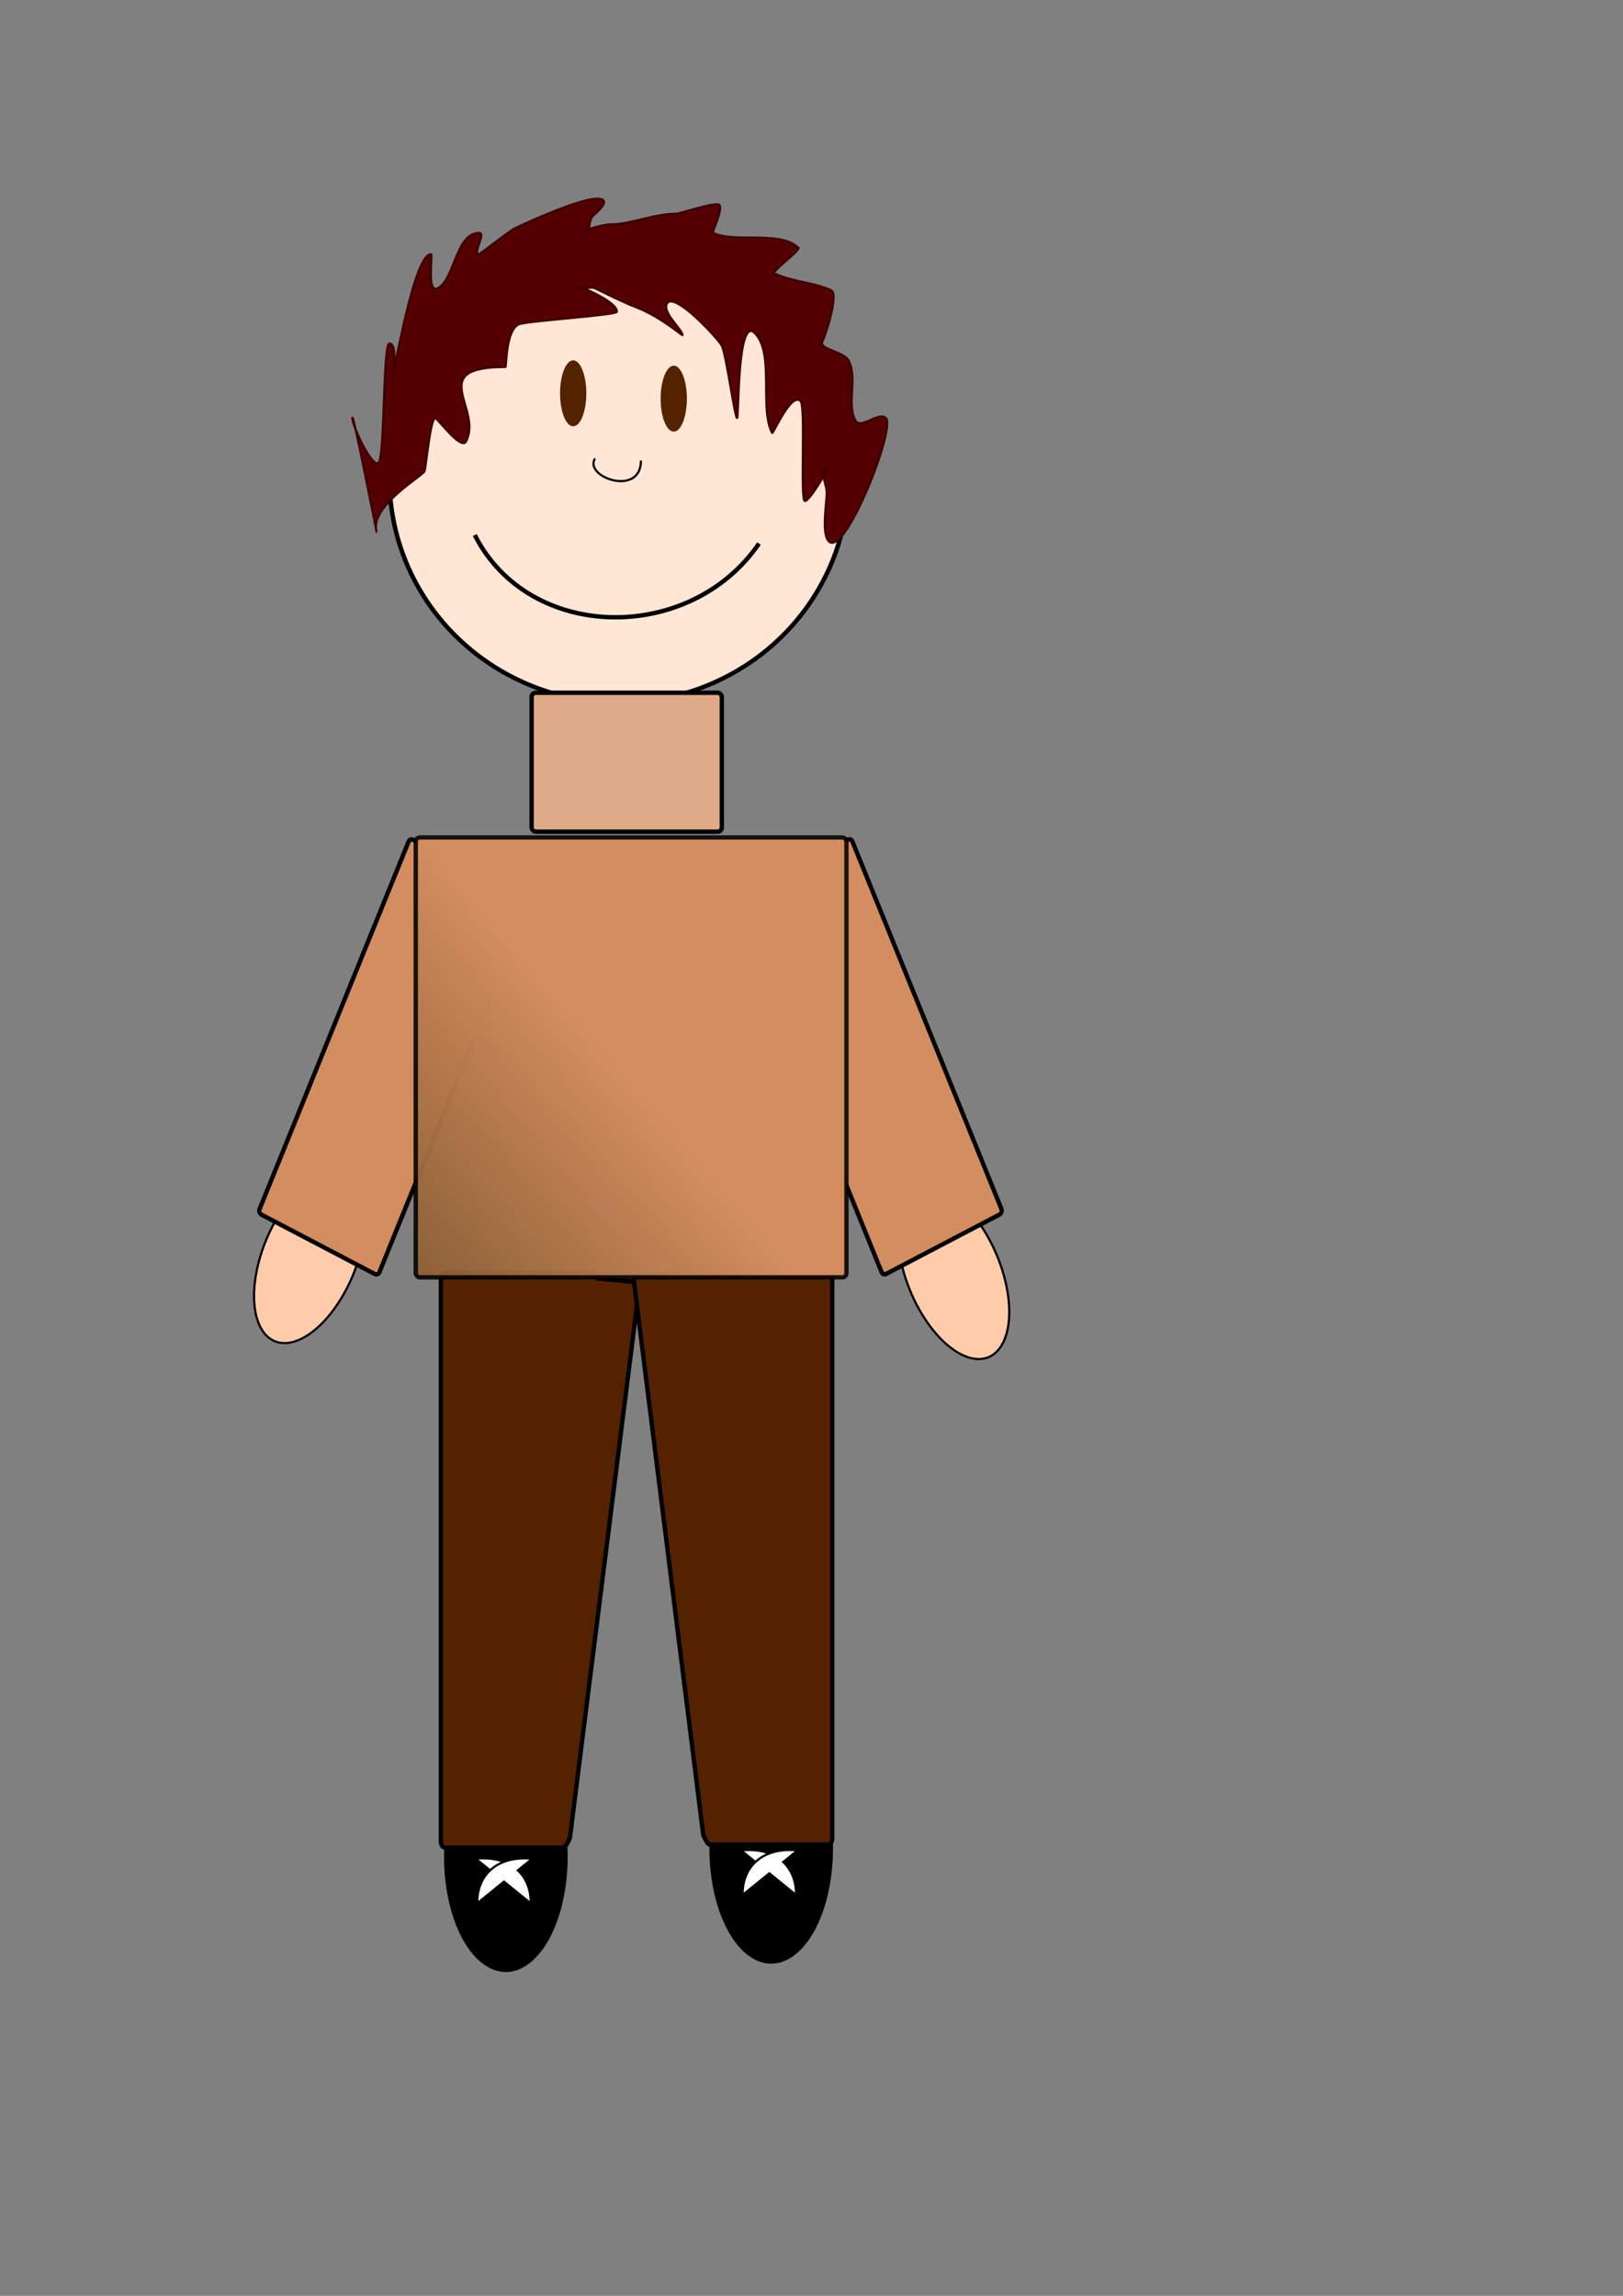 <?xml version="1.0" encoding="UTF-8" standalone="no"?>
<!-- Created with Inkscape (http://www.inkscape.org/) -->

<svg
   xmlns:dc="http://purl.org/dc/elements/1.1/"
   xmlns:cc="http://creativecommons.org/ns#"
   xmlns:rdf="http://www.w3.org/1999/02/22-rdf-syntax-ns#"
   xmlns:svg="http://www.w3.org/2000/svg"
   xmlns="http://www.w3.org/2000/svg"
   xmlns:xlink="http://www.w3.org/1999/xlink"
   xmlns:sodipodi="http://sodipodi.sourceforge.net/DTD/sodipodi-0.dtd"
   xmlns:inkscape="http://www.inkscape.org/namespaces/inkscape"
   width="744.094"
   height="1052.362"
   id="svg2985"
   version="1.1"
   inkscape:version="0.48.4 r9939"
   sodipodi:docname="New document 2">
  <rect width="100%" height="100%" fill="#808080" stroke="none"/>
  <defs
     id="defs2987">
    <linearGradient
       id="linearGradient4090">
      <stop
         style="stop-color:#d38d5f;stop-opacity:1;"
         offset="0"
         id="stop4092" />
      <stop
         style="stop-color:#54370e;stop-opacity:0.893;"
         offset="1"
         id="stop4094" />
    </linearGradient>
    <linearGradient
       inkscape:collect="always"
       xlink:href="#linearGradient4090"
       id="linearGradient4096"
       x1="191.273"
       y1="382.141"
       x2="6.121"
       y2="541.28"
       gradientUnits="userSpaceOnUse" />
  </defs>
  <sodipodi:namedview
     id="base"
     pagecolor="#ffffff"
     bordercolor="#666666"
     borderopacity="1.0"
     inkscape:pageopacity="0.0"
     inkscape:pageshadow="2"
     inkscape:zoom="0.65351562"
     inkscape:cx="136.29109"
     inkscape:cy="665.49993"
     inkscape:document-units="px"
     inkscape:current-layer="layer1"
     showgrid="false"
     inkscape:window-width="1366"
     inkscape:window-height="705"
     inkscape:window-x="-8"
     inkscape:window-y="-8"
     inkscape:window-maximized="1" />
  <g
     inkscape:label="Layer 1"
     inkscape:groupmode="layer"
     id="layer1">
    <g
       id="g4012"
       transform="translate(-2.4745964e-7,6.121)">
      <g
         id="g3988">
        <path
           sodipodi:type="arc"
           style="color:#000000;fill:#000000;fill-opacity:1;fill-rule:nonzero;stroke:none;stroke-width:1px;marker:none;visibility:visible;display:inline;overflow:visible;enable-background:accumulate"
           id="path3972"
           sodipodi:cx="246.35983"
           sodipodi:cy="903.16913"
           sodipodi:rx="39.784817"
           sodipodi:ry="52.791393"
           d="m 256.595,852.155 c 21.233,7.501 33.863,36.421 28.211,64.596 -5.653,28.175 -27.448,44.934 -48.681,37.434 -21.233,-7.501 -33.863,-36.421 -28.211,-64.596 5.615,-27.987 27.175,-44.746 48.319,-37.559"
           sodipodi:start="4.972571"
           sodipodi:end="11.246349"
           sodipodi:open="true"
           transform="matrix(0.712,0,0,1,56.511,-58.147)" />
      </g>
      <path
         inkscape:connector-curvature="0"
         id="path3982"
         d="m 218.816,845.787 c 16.837,-1.167 24.483,8.872 24.483,19.892"
         style="fill:#ffffff;stroke:#000000;stroke-width:1px;stroke-linecap:butt;stroke-linejoin:miter;stroke-opacity:1" />
      <path
         style="fill:#ffffff;stroke:#000000;stroke-width:1px;stroke-linecap:butt;stroke-linejoin:miter;stroke-opacity:1"
         d="m 243.299,845.787 c -16.837,-1.167 -24.483,8.872 -24.483,19.892"
         id="path3986"
         inkscape:connector-curvature="0" />
    </g>
    <path
       sodipodi:nodetypes="sssccsssss"
       inkscape:connector-curvature="0"
       id="path3924"
       d="m 204.006,583.188 68.426,0 c 1.036,0 1.87,1.291 1.87,2.895 l 19.044,1.759 -32.074,254.626 c 0,0 -1.837,4.446 -2.873,4.446 l -54.394,0 c -1.036,0 -1.87,-1.291 -1.87,-2.895 l 0,-257.937 c 0,-1.604 0.834,-2.895 1.87,-2.895 z"
       style="fill:#552200;fill-opacity:1;fill-rule:nonzero;stroke:#000000;stroke-width:2;stroke-opacity:1" />
    <g
       id="g4012-5"
       transform="translate(121.65,2.295)">
      <g
         id="g3988-5">
        <path
           sodipodi:type="arc"
           style="color:#000000;fill:#000000;fill-opacity:1;fill-rule:nonzero;stroke:none;stroke-width:1px;marker:none;visibility:visible;display:inline;overflow:visible;enable-background:accumulate"
           id="path3972-1"
           sodipodi:cx="246.35983"
           sodipodi:cy="903.16913"
           sodipodi:rx="39.784817"
           sodipodi:ry="52.791393"
           d="m 256.595,852.155 c 21.233,7.501 33.863,36.421 28.211,64.596 -5.653,28.175 -27.448,44.934 -48.681,37.434 -21.233,-7.501 -33.863,-36.421 -28.211,-64.596 5.615,-27.987 27.175,-44.746 48.319,-37.559"
           sodipodi:start="4.972571"
           sodipodi:end="11.246349"
           sodipodi:open="true"
           transform="matrix(0.712,0,0,1,56.511,-58.147)" />
      </g>
      <path
         inkscape:connector-curvature="0"
         id="path3982-7"
         d="m 218.816,845.787 c 16.837,-1.167 24.483,8.872 24.483,19.892"
         style="fill:#ffffff;stroke:#000000;stroke-width:1px;stroke-linecap:butt;stroke-linejoin:miter;stroke-opacity:1" />
      <path
         style="fill:#ffffff;stroke:#000000;stroke-width:1px;stroke-linecap:butt;stroke-linejoin:miter;stroke-opacity:1"
         d="m 243.299,845.787 c -16.837,-1.167 -24.483,8.872 -24.483,19.892"
         id="path3986-1"
         inkscape:connector-curvature="0" />
    </g>
    <path
       style="fill:#552200;fill-opacity:1;fill-rule:nonzero;stroke:#000000;stroke-width:2;stroke-opacity:1"
       d="m 379.68,580.262 -68.426,0 c -1.036,0 -1.87,1.299 -1.87,2.912 l -19.044,1.769 32.074,256.104 c 0,0 1.837,4.472 2.873,4.472 l 54.394,0 c 1.036,0 1.87,-1.299 1.87,-2.912 l 0,-259.433 c 0,-1.613 -0.834,-2.912 -1.87,-2.912 z"
       id="rect3901-9"
       inkscape:connector-curvature="0"
       sodipodi:nodetypes="sssccsssss" />
    <path
       sodipodi:type="arc"
       style="color:#000000;fill:#ffe6d5;fill-opacity:1;fill-rule:nonzero;stroke:#000000;stroke-width:3.095;stroke-opacity:1;marker:none;visibility:visible;display:inline;overflow:visible;enable-background:accumulate"
       id="path2993"
       sodipodi:cx="397.84818"
       sodipodi:cy="404.3287"
       sodipodi:rx="160.66945"
       sodipodi:ry="161.43456"
       d="m 439.181,248.328 a 160.669,161.435 0 1 1 -1.462,-0.384"
       sodipodi:start="4.972571"
       sodipodi:end="11.246349"
       sodipodi:open="true"
       transform="matrix(0.655,0,0,0.637,23.222,-38.284)" />
    <path
       sodipodi:type="arc"
       style="color:#000000;fill:#552200;fill-opacity:1;fill-rule:nonzero;stroke:none;stroke-width:1px;marker:none;visibility:visible;display:inline;overflow:visible;enable-background:accumulate"
       id="path2995"
       sodipodi:cx="214.22594"
       sodipodi:cy="338.53073"
       sodipodi:rx="9.1811113"
       sodipodi:ry="23.717873"
       d="m 216.588,315.611 a 9.181,23.718 0 1 1 -0.084,-0.056"
       sodipodi:start="4.972571"
       sodipodi:end="11.246349"
       sodipodi:open="true"
       transform="matrix(0.655,0,0,0.637,122.451,-35.358)" />
    <path
       transform="matrix(0.655,0,0,0.637,168.558,-32.92)"
       sodipodi:type="arc"
       style="color:#000000;fill:#552200;fill-opacity:1;fill-rule:nonzero;stroke:none;stroke-width:1px;marker:none;visibility:visible;display:inline;overflow:visible;enable-background:accumulate"
       id="path2995-1"
       sodipodi:cx="214.22594"
       sodipodi:cy="338.53073"
       sodipodi:rx="9.1811113"
       sodipodi:ry="23.717873"
       d="m 216.588,315.611 a 9.181,23.718 0 1 1 -0.084,-0.056"
       sodipodi:start="4.972571"
       sodipodi:end="11.246349"
       sodipodi:open="true" />
    <path
       style="fill:none;stroke:#000000;stroke-width:2;stroke-linecap:butt;stroke-linejoin:miter;stroke-opacity:1"
       d="m 217.671,245.259 c 24.913,49.211 98.742,49.962 130.301,3.901"
       id="path3029"
       inkscape:connector-curvature="0" />
    <path
       style="fill:none;stroke:#000000;stroke-width:1px;stroke-linecap:butt;stroke-linejoin:miter;stroke-opacity:1"
       d="m 272.799,210.15 c -5.35,8.499 21.049,17.893 21.049,0.975"
       id="path3033"
       inkscape:connector-curvature="0" />
    <path
       style="fill:#550000;stroke:#3e0000;stroke-width:1px;stroke-linecap:butt;stroke-linejoin:miter;stroke-opacity:1"
       d="m 172.567,243.309 c 0.701,3.409 -11.025,-56.006 -11.025,-51.689 0,3.689 9.152,23.279 12.028,20.481 2.956,-2.876 1.91,-54.615 5.012,-54.615 4.065,0 1.019,15.54 2.005,11.703 1.998,-7.775 9.83,-52.664 17.039,-52.664 0.92,0 -2.212,18.143 3.007,15.604 7.848,-3.818 8.27,-25.357 19.044,-25.357 3.341,0 -3.341,9.753 0,9.753 0.298,0 14.404,-10.909 16.037,-11.703 1.367,-0.665 38.256,-18.203 41.095,-12.678 0.994,1.935 -4.721,6.544 -5.012,6.827 -2.113,2.056 -1.021,7.802 -4.009,7.802 -4.226,0 7.802,-3.901 12.028,-3.901 9.457,0 19.898,-4.876 30.07,-4.876 1.782,0 19.005,-5.927 20.046,-3.901 1.332,2.591 -3.673,12.355 -3.007,12.678 9.759,4.748 30.767,-1.271 39.09,6.827 1.08,1.051 -12.537,10.968 -11.025,11.703 8.005,3.894 18.581,4.164 26.06,7.802 3.656,1.779 -2.673,20.807 -4.009,23.406 -1.863,3.626 9.872,4.582 12.028,8.777 4.133,8.042 -0.933,19.64 3.007,27.307 2.422,4.714 10.733,-4.186 14.032,-0.975 4.729,4.602 -18.662,63.764 -26.06,56.565 -3.575,-3.479 -1.002,-17.489 -1.002,-22.431 0,-3.576 -3.675,-10.728 0,-10.728 0.77,0 -7.898,14.629 -10.023,14.629 -2.295,0 0.505,-43.395 -2.005,-45.837 -4.337,-4.22 -12.618,15.431 -13.03,14.629 -5.976,-11.63 1.315,-36.756 -8.019,-45.837 -8.075,-7.857 -7.2,39.011 -8.019,39.011 -1.075,0 -4.957,-29.152 -7.016,-33.159 -1.58,-3.075 -21.458,-24.76 -25.058,-19.505 -2.724,3.975 7.016,12.147 7.016,14.629 0,0.431 -9.934,-8.353 -21.049,-12.678 -6.331,-2.464 -13.146,-5.908 -19.044,-8.777 -2.409,-1.172 -8.019,1.646 -8.019,-0.975 0,-0.365 18.042,6.878 18.042,11.703 0,1.687 -41.687,4.189 -45.104,5.852 -5.921,2.88 -5.472,19.505 -6.014,19.505 -36.849,0 -10.259,18.989 -18.042,34.134 -2.196,4.274 -13.2,-10.728 -14.032,-10.728 -2.419,0 -4.163,21.905 -5.012,24.382 -0.689,2.012 -24.966,15.963 -22.051,27.307 z"
       id="path3041"
       inkscape:connector-curvature="0" />
    <path
       sodipodi:type="arc"
       style="color:#000000;fill:#ffccaa;fill-opacity:1;fill-rule:nonzero;stroke:#000000;stroke-width:1.548px;stroke-opacity:1;marker:none;visibility:visible;display:inline;overflow:visible;enable-background:accumulate"
       id="path3866"
       sodipodi:cx="510.3168"
       sodipodi:cy="1025.584"
       sodipodi:rx="32.898983"
       sodipodi:ry="65.032875"
       d="m 518.78,962.74 a 32.899,65.033 0 1 1 -0.299,-0.155"
       sodipodi:start="4.972571"
       sodipodi:end="11.246349"
       sodipodi:open="true"
       transform="matrix(0.609,-0.235,0.242,0.592,-121.727,96.472)"
       inkscape:transform-center-y="73.448894" />
    <rect
       style="fill:#d38d5f;fill-opacity:1;fill-rule:nonzero;stroke:#000000;stroke-width:2.005;stroke-opacity:1"
       id="rect3828-7"
       width="62.061"
       height="185.291"
       x="-218.154"
       y="523.575"
       ry="1.73"
       transform="matrix(-0.886,0.464,0.376,0.927,0,0)" />
    <path
       sodipodi:type="arc"
       style="color:#000000;fill:#ffccaa;fill-opacity:1;fill-rule:nonzero;stroke:#000000;stroke-width:1.548px;stroke-opacity:1;marker:none;visibility:visible;display:inline;overflow:visible;enable-background:accumulate"
       id="path3866-0"
       sodipodi:cx="510.3168"
       sodipodi:cy="1025.584"
       sodipodi:rx="32.898983"
       sodipodi:ry="65.032875"
       d="m 518.78,962.74 a 32.899,65.033 0 1 1 -0.299,-0.155"
       sodipodi:start="4.972571"
       sodipodi:end="11.246349"
       sodipodi:open="true"
       transform="matrix(-0.609,-0.235,-0.242,0.592,700.903,89.157)"
       inkscape:transform-center-y="73.448894" />
    <rect
       style="fill:#d38d5f;fill-opacity:1;fill-rule:nonzero;stroke:#000000;stroke-width:2.005;stroke-opacity:1"
       id="rect3828-7-4"
       width="62.061"
       height="185.291"
       x="320.06"
       y="254.24"
       ry="1.73"
       transform="matrix(0.886,0.464,-0.376,0.927,0,0)" />
    <rect
       style="fill:url(#linearGradient4096);fill-opacity:1;fill-rule:nonzero;stroke:#000000;stroke-width:2;stroke-opacity:0.873"
       id="rect3047"
       width="197.457"
       height="201.639"
       x="190.609"
       y="383.872"
       ry="1.92" />
    <rect
       style="fill:#deaa87;fill-opacity:1;fill-rule:nonzero;stroke:#000000;stroke-width:2;stroke-opacity:1"
       id="rect3051"
       width="87.202"
       height="63.676"
       x="243.732"
       y="317.544"
       ry="1.92" />
  </g>
</svg>
